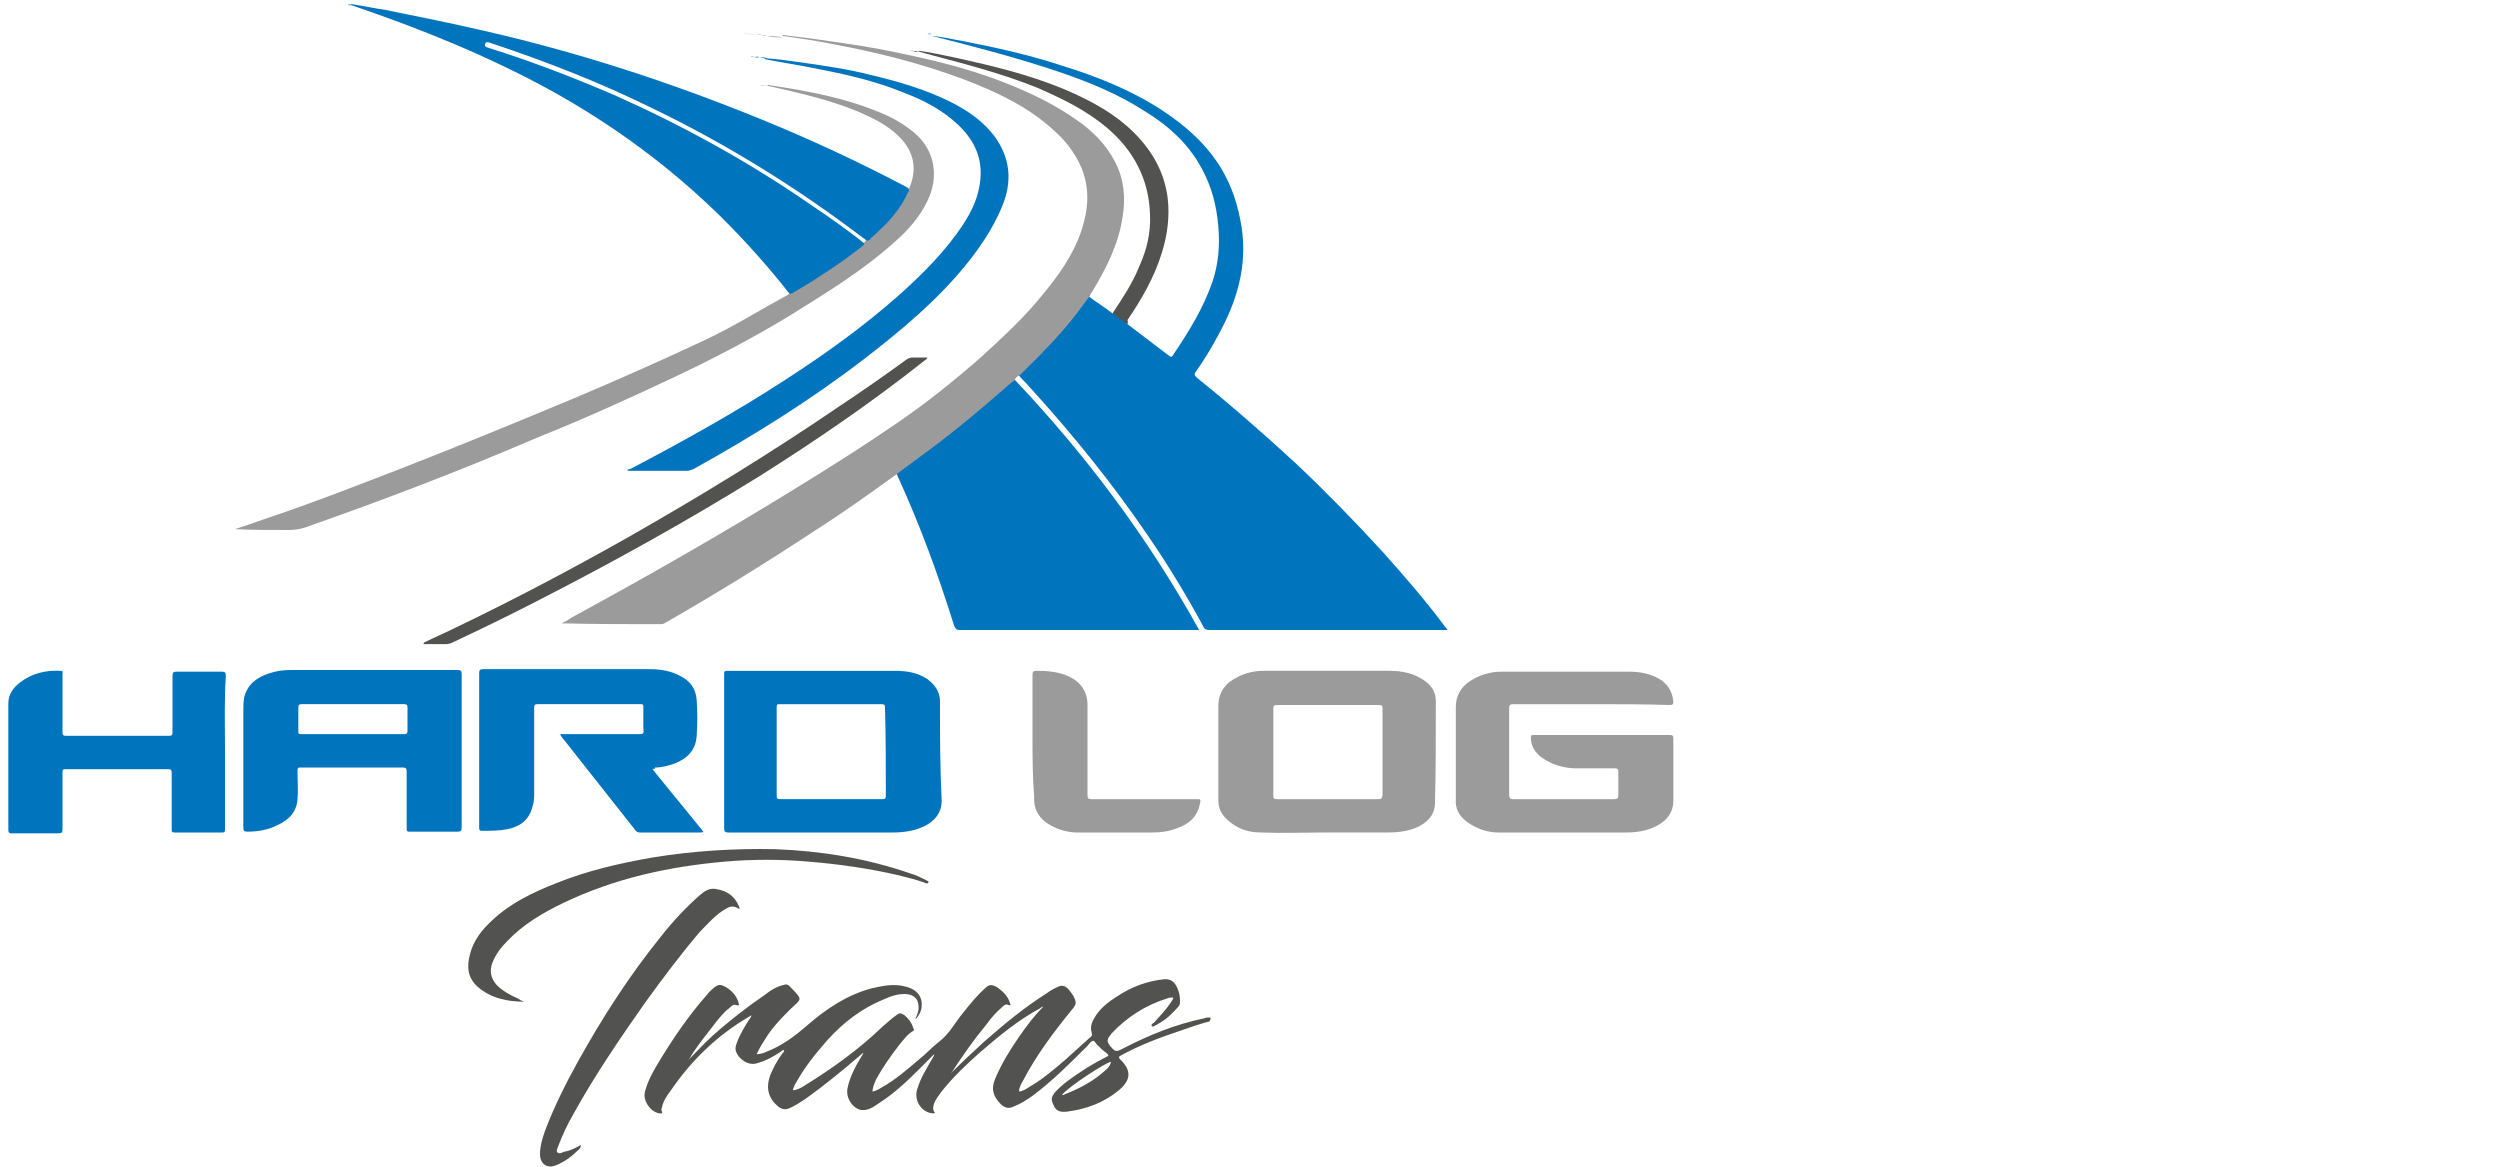 <?xml version="1.0" encoding="utf-8"?>
<!-- Generator: Adobe Illustrator 23.0.1, SVG Export Plug-In . SVG Version: 6.00 Build 0)  -->
<svg version="1.1" xmlns="http://www.w3.org/2000/svg" xmlns:xlink="http://www.w3.org/1999/xlink" x="0px" y="0px" width="300px"
	 height="140px" viewBox="0 0 300 140" style="enable-background:new 0 0 300 140;" xml:space="preserve">
<style type="text/css">
	.st0{display:none;}
	.st1{display:inline;fill:none;}
	.st2{display:inline;}
	.st3{display:inline;fill:#0C8040;}
	.st4{display:inline;fill:#FAFBFB;}
	.st5{display:inline;fill:#1A1A1A;}
	.st6{display:inline;fill:#3B763A;}
	.st7{display:inline;fill:#1B733A;}
	.st8{display:inline;fill:#636363;}
	.st9{display:inline;fill:#FFFFFF;}
	.st10{display:inline;fill:#108040;}
	.st11{display:inline;fill:#158743;}
	.st12{fill:#0074BD;}
	.st13{fill:#9B9B9B;}
	.st14{fill:#525251;}
	.st15{fill:#BCBDBD;}
	.st16{fill:#DEDFDF;}
	.st17{fill:#C9C9CA;}
	.st18{fill:#1785C8;}
	.st19{fill:#479BD4;}
	.st20{fill:#C0C1C1;}
	.st21{fill:#C5C6C7;}
	.st22{fill:#BAD0EC;}
	.st23{fill:#B7B8B9;}
	.st24{fill:#1484C8;}
	.st25{fill:#248BCB;}
	.st26{fill:#5A5A59;}
	.st27{fill:#767776;}
	.st28{fill:#B5B5B5;}
	.st29{fill:#B3B3B3;}
	.st30{fill:#C5C6C6;}
	.st31{display:inline;fill:#9B9B9B;}
	.st32{display:inline;fill:#0074BD;}
	.st33{display:inline;fill:#525251;}
	.st34{display:inline;fill:#B5B5B5;}
	.st35{display:inline;fill:#B3B3B3;}
	.st36{display:inline;fill:#C5C6C6;}
</style>
<g id="Calque_1" class="st0">
	<path class="st1" d="M274.5,98.2c-0.1,0-0.4,0-0.8,0h-1.1v2.8h0.8c0.4,0,0.8,0,1.1,0s0.6-0.1,0.7-0.3c0.1-0.1,0.3-0.3,0.4-0.4
		c0.1-0.1,0.1-0.4,0.1-0.7s0-0.6-0.1-0.7c-0.1-0.1-0.3-0.4-0.6-0.4C274.9,98.4,274.7,98.2,274.5,98.2z"/>
	<path class="st1" d="M169.6,95.3c-0.1-0.1-0.4-0.1-0.6-0.3c-0.3,0-0.4,0-0.8,0h-0.8v3.1h0.7c0.4,0,0.7,0,1-0.1
		c0.3,0,0.4-0.1,0.7-0.4c0.1-0.1,0.3-0.3,0.3-0.6c0-0.1,0.1-0.4,0.1-0.7s0-0.6-0.1-0.7C169.9,95.5,169.8,95.4,169.6,95.3z"/>
	<path class="st1" d="M275.2,95.5c0-0.1-0.1-0.3-0.3-0.3c-0.1-0.1-0.4-0.1-0.6-0.1c-0.1,0-0.6,0-0.8,0h-1v2.3h1.1c0.3,0,0.6,0,0.7,0
		c0.1,0,0.3-0.1,0.4-0.1c0.1-0.1,0.3-0.3,0.3-0.4c0-0.1,0.1-0.4,0.1-0.6C275.3,95.8,275.3,95.7,275.2,95.5z"/>
	<path class="st1" d="M189.4,66.8c1.6-1,2.7-2.3,3.4-4c0.8-1.7,1.1-3.7,1.1-6.1c0-2.4-0.4-4.5-1.3-6.2c-0.8-1.7-2.1-3.1-3.8-4
		c-1.3-0.7-2.5-1.1-4-1.1c-1.4,0-3-0.1-4.9-0.1h-0.1v22.9h0.1c2.1,0,3.8,0,5.2-0.1C186.7,68,188.1,67.6,189.4,66.8z"/>
	<path class="st1" d="M156.4,95.7c-0.1-0.3-0.4-0.4-0.7-0.6c-0.3-0.1-0.6-0.1-1-0.1c-0.4,0-0.7,0-1,0.1c-0.3,0.1-0.6,0.3-0.7,0.6
		c-0.1,0.3-0.4,0.6-0.4,1c-0.1,0.4-0.1,0.8-0.1,1.4c0,1,0.3,1.8,0.7,2.4c0.4,0.6,1,0.8,1.7,0.8c0.7,0,1.3-0.3,1.7-0.8
		c0.4-0.6,0.7-1.3,0.7-2.4c0-0.6,0-1-0.1-1.4C156.8,96.2,156.5,96,156.4,95.7z"/>
	<path class="st1" d="M148.2,95.3c-0.1-0.1-0.3-0.1-0.6-0.1c-0.1,0-0.4,0-0.7,0h-1v3h1c0.3,0,0.6,0,0.8-0.1c0.3,0,0.4-0.1,0.6-0.3
		c0.1-0.1,0.3-0.3,0.3-0.6c0.1-0.1,0.1-0.4,0.1-0.7s0-0.4-0.1-0.6C148.4,95.5,148.3,95.4,148.2,95.3z"/>
	<path class="st1" d="M208.4,95.1c-0.3-0.1-0.7-0.1-1.1-0.1h-0.8v6.1h0.8c0.4,0,0.8,0,1.3-0.1c0.3-0.1,0.7-0.3,1-0.4
		c0.4-0.3,0.7-0.6,0.8-1c0.1-0.4,0.3-1,0.3-1.6s-0.1-1.1-0.3-1.6c-0.1-0.4-0.6-0.7-0.8-1C209,95.3,208.7,95.3,208.4,95.1z"/>
	<polygon class="st1" points="219.7,98.9 218.4,95.1 217.3,98.9 	"/>
	<path class="st1" d="M198,95.3c-0.1-0.1-0.3-0.1-0.6-0.1c-0.1,0-0.4,0-0.7,0h-1v3h1c0.3,0,0.6,0,0.8-0.1c0.3,0,0.4-0.1,0.6-0.3
		c0.1-0.1,0.3-0.3,0.3-0.6c0.1-0.1,0.1-0.4,0.1-0.7s0-0.4-0.1-0.6C198.3,95.5,198.1,95.4,198,95.3z"/>
	<polygon class="st1" points="243.3,98.9 242.1,95.1 240.9,98.9 	"/>
	<path class="st1" d="M185.6,95.5c0-0.1-0.1-0.3-0.3-0.3c-0.1-0.1-0.4-0.1-0.6-0.1c-0.1,0-0.6,0-0.8,0h-1v2.3h1.1c0.3,0,0.6,0,0.7,0
		c0.1,0,0.3-0.1,0.4-0.1c0.1-0.1,0.3-0.3,0.3-0.4c0-0.1,0.1-0.4,0.1-0.6C185.6,95.8,185.6,95.7,185.6,95.5z"/>
	<path class="st1" d="M23.4,50.5L23.4,50.5L23.4,50.5L23.4,50.5z"/>
	<polygon class="st1" points="191.8,98.9 190.5,95.1 189.4,98.9 	"/>
	<path class="st1" d="M184.9,98.2c-0.1,0-0.4,0-0.8,0h-1.1v2.8h0.8c0.4,0,0.8,0,1.1,0c0.3,0,0.6-0.1,0.7-0.3
		c0.1-0.1,0.3-0.3,0.4-0.4c0.1-0.1,0.1-0.4,0.1-0.7s0-0.6-0.1-0.7c-0.1-0.1-0.3-0.4-0.6-0.4C185.1,98.4,185,98.2,184.9,98.2z"/>
	<path class="st1" d="M264,95.3c-0.1-0.1-0.3-0.1-0.6-0.1c-0.1,0-0.4,0-0.7,0h-1v3h1c0.3,0,0.6,0,0.8-0.1c0.3,0,0.4-0.1,0.6-0.3
		c0.1-0.1,0.3-0.3,0.3-0.6c0.1-0.1,0.1-0.4,0.1-0.7s0-0.4-0.1-0.6C264.3,95.5,264.2,95.4,264,95.3z"/>
	<path class="st2" d="M23.4,27.1c0,6.8,0,13.7,0,20.5c6.1,6.1,12.3,12,18.2,17.9c-0.8,1.6-1.6,1.7-2.7,0.6
		c-5.1-5.2-10.3-10.3-15.5-15.4l0,0c0,7.3,0,14.5,0,21.9h-0.1c0.1,0.7,0.7,1.3,1.1,1.7c14.4,14.4,28.9,28.9,43.3,43.3
		c0.6,0.6,1.1,1,1.7,1.3c15.9,0,31.9,0,47.8,0c0.1-1.1-0.8-1.6-1.4-2.1c-15.4-15.5-30.9-30.9-46.3-46.4C55,55.6,39.9,41.4,25.4,26.5
		c-0.4-0.4-0.8-0.8-1.3-1.1c-0.1-0.1-0.3,0-0.3-0.1l0,0C23.1,25.8,23.4,26.5,23.4,27.1z M77.5,90c2.1,2.1,4.2,4.2,6.5,6.5
		c-4.2,4.2-8.3,8.3-12.4,12.4c-0.6,0.6-0.8,0.4-1.4,0c-2-2-4-4-5.9-5.9c-0.4-0.4-0.4-0.7,0-1.1c4-4,7.9-7.8,11.7-11.7
		C76.6,89.5,76.9,89.5,77.5,90z M51.2,63.8C58.4,71,65.8,78.3,73,85.5c0.7,0.7,0.6,1.1,0,1.7c-3.8,3.8-7.6,7.5-11.4,11.3
		c-0.4,0.4-0.7,0.8-1.4,0.1C52.6,91.2,45,83.5,37.4,75.9c4.1-4.1,8.2-8.2,12.3-12.3C50.4,63.1,50.7,63.2,51.2,63.8z"/>
	<path class="st2" d="M30.9,21.6c-0.7,0-1.4-0.3-2,0.3c0,0-0.1,0-0.1-0.1c-0.1,0.3,0,0.6,0.3,1c0.3,0.4,0.7,0.8,1.1,1.3
		c6.4,6.4,12.7,12.6,19.1,18.8c19.2,19.1,38.2,38.2,57.4,57.3c4.7,4.7,9.3,9.3,13.8,13.8c0.6,0.6,1,1.4,2,1.1c0-7.5,0-15.1,0-22.6
		c-5.9-5.8-11.7-11.7-17.6-17.5c-0.6-0.6-0.6-0.8,0-1.4c0.7-0.7,1-0.3,1.4,0.1c4.7,4.7,9.2,9.2,13.8,13.8c0.7,0.7,1.6,1.4,2.3,2.3
		c0-7.3,0-14.8,0-22.2c-0.3-0.6-0.7-1-1.1-1.6C106.7,51.5,92,36.8,77.5,22.3c-0.4-0.4-1-0.8-1.6-1v0.1C61,21.5,46,21.5,30.9,21.6z
		 M85.8,41.6c7.2,7.3,14.5,14.5,21.9,21.9c0.7,0.7,0.6,1,0,1.6c-3.8,3.8-7.6,7.6-11.4,11.4c-0.6,0.6-0.8,0.7-1.4,0.1
		C87.3,69,79.7,61.5,72.1,53.9c4.1-4.1,8.2-8.2,12.1-12.3C84.8,40.9,85.1,40.9,85.8,41.6z M81.3,37.1c0.6,0.6,0.6,0.8,0,1.4
		c-4,3.8-7.8,7.6-11.6,11.6c-0.6,0.6-0.8,0.6-1.4,0c-1.8-2-3.8-4-5.8-5.8c-0.6-0.6-0.6-0.8,0-1.4c4-3.8,7.8-7.8,11.7-11.7
		c0.1-0.1,0.4-0.4,0.7-0.6c0.3,0.3,0.4,0.4,0.7,0.6C77.3,33.3,79.3,35.3,81.3,37.1z"/>
	<path class="st3" d="M122.1,21.6c-13.3,0-26.5,0-39.7,0c-0.4,0-1-0.1-1.3,0.3l0,0c-0.4,0.8,0.6,1.3,1,1.7
		c12.8,13,25.8,25.8,38.7,38.7c0.4,0.4,0.8,1.1,1.7,1c0-1.1,0-2.3,0-3.4c-0.4-0.3-0.6-0.6-0.4-1C122.3,46.4,122.1,34,122.1,21.6z"/>
	<path class="st4" d="M23.4,50.5c5.2,5.1,10.4,10.3,15.5,15.4c1.1,1.1,1.8,1.1,2.7-0.6c-6.1-5.9-12.1-12-18.2-17.9h-0.1l-0.1-0.1
		c0,0.8,0,1.8,0,2.7C23.1,50.4,23.3,50.5,23.4,50.5L23.4,50.5z"/>
	<path class="st4" d="M106.3,73.8c-0.4-0.4-0.8-1-1.4-0.1c-0.6,0.6-0.6,0.8,0,1.4c5.9,5.8,11.7,11.7,17.6,17.5c0-0.8,0-1.8,0-2.7
		c-0.8-0.7-1.6-1.4-2.3-2.3C115.6,83,110.9,78.5,106.3,73.8z"/>
	<path class="st5" d="M28.8,21.7C28.8,21.7,28.9,21.7,28.8,21.7c0.7-0.4,1.4-0.1,2.1-0.1c15.1,0,30.1,0,45.2,0v-0.1
		c0-0.1,0-0.1,0-0.3c-15.8,0-31.6,0-47.4,0C28.4,21.5,28.6,21.6,28.8,21.7z"/>
	<path class="st6" d="M81.1,21.9c0.3-0.4,0.8-0.3,1.3-0.3c13.3,0,26.5,0,39.7,0c0.1,0,0.3,0,0.4,0c-0.3-0.7-1-0.3-1.4-0.3
		c-13.5,0-27.1,0-40.6,0C80.7,21.5,80.9,21.6,81.1,21.9L81.1,21.9z"/>
	<path class="st7" d="M122.1,21.6c0,12.4,0.1,24.8-0.1,37.3c0,0.4,0.1,0.8,0.4,1c0-12.7,0-25.5,0-38.2
		C122.3,21.6,122.2,21.6,122.1,21.6z"/>
	<path class="st8" d="M23.4,47.6c0-6.8,0-13.7,0-20.5c0-0.6-0.3-1.3,0.3-1.7l0,0C23.6,25,23.3,25,23,25.1c0,7.5,0,15.1,0,22.6
		l0.1,0.1L23.4,47.6z"/>
	<path class="st8" d="M23.3,72.5L23.3,72.5c0.1-7.3,0.1-14.5,0.1-21.9l0,0c-0.1-0.1-0.3-0.1-0.3-0.3c0,7.3,0,14.8,0,22.2H23.3
		L23.3,72.5z"/>
	<path class="st9" d="M60.1,98.8c0.7,0.7,1,0.3,1.4-0.1c3.8-3.8,7.6-7.6,11.4-11.3c0.7-0.7,0.8-1,0-1.7
		c-7.2-7.3-14.5-14.5-21.7-21.9c-0.6-0.6-1-0.7-1.6,0c-4.1,4.1-8.2,8.2-12.3,12.3C45,83.5,52.6,91.2,60.1,98.8z"/>
	<path class="st9" d="M64.3,102.9c2,2,4,4,5.9,5.9c0.4,0.4,0.8,0.6,1.4,0c4.1-4.1,8.2-8.2,12.4-12.4c-2.3-2.1-4.4-4.2-6.5-6.5
		c-0.6-0.6-0.8-0.7-1.4,0c-3.8,4-7.8,7.8-11.7,11.7C63.9,102.2,63.9,102.5,64.3,102.9z"/>
	<path class="st9" d="M94.7,76.5c0.7,0.7,1,0.4,1.4-0.1c3.8-3.8,7.6-7.6,11.4-11.4c0.6-0.6,0.7-0.8,0-1.6
		c-7.3-7.2-14.5-14.5-21.9-21.9c-0.7-0.7-1-0.6-1.6,0c-4.1,4.1-8,8.2-12.1,12.3C79.6,61.4,87.1,69,94.7,76.5z"/>
	<path class="st9" d="M74.8,30.8c-0.3,0.1-0.4,0.4-0.7,0.6c-4,4-7.8,7.8-11.7,11.7c-0.6,0.6-0.6,0.8,0,1.4c2,1.8,4,3.8,5.8,5.8
		c0.6,0.6,0.8,0.7,1.4,0c3.8-4,7.8-7.8,11.6-11.6c0.6-0.6,0.6-0.8,0-1.4c-2-1.8-3.8-3.8-5.8-5.8C75.2,31.2,75.1,30.9,74.8,30.8z"/>
	<path class="st10" d="M23.4,118.8c13.8,0,27.8,0,41.6,0c-0.3-0.3-0.4-0.4-0.7-0.7C50.8,104.6,37.3,91,23.7,77.5
		c0-0.4-0.4-0.4-0.7-0.7c0,13.5,0,27.1,0,40.6C23.1,118,22.7,118.5,23.4,118.8z"/>
	<path class="st2" d="M150.3,75.6c4.8,0,8.7-1.1,11.6-3.2c2.8-2.3,4.2-5.1,4.2-8.7c0-2.5-0.6-4.5-1.8-6.1c-1.3-1.6-3.1-2.8-5.6-3.7
		c-1.3-0.4-2.5-0.8-3.7-1.1c-1.1-0.3-2.3-0.6-3.5-0.8c-1.8-0.4-3.2-1-3.8-1.6c-0.7-0.6-1-1.3-1-2.3c0-0.7,0.1-1.3,0.6-1.7
		c0.4-0.6,0.8-0.8,1.6-1.1c0.7-0.3,1.4-0.6,2-0.7s1.4-0.1,2.1-0.1c2.1,0,4.1,0.4,6.1,1.3c2,0.8,3.7,1.8,4.9,3h0.8v-8.3
		c-1.7-0.7-3.7-1.4-5.8-1.8s-4.4-0.7-6.5-0.7c-4.4,0-7.9,1-10.9,3.2c-3,2.1-4.4,4.9-4.4,8.3c0,2.5,0.6,4.7,1.8,6.3s3.2,3,6.1,4.1
		c1.3,0.4,2.5,0.8,4,1.1c1.4,0.3,2.7,0.6,4,1c1,0.3,1.8,0.7,2.5,1.3s1.1,1.3,1.1,2.3c0,0.8-0.3,1.4-0.7,2s-1,0.8-1.6,1.1
		c-0.6,0.3-1.3,0.4-2.1,0.6c-0.8,0.1-1.6,0.1-2.1,0.1c-2.1,0-4.2-0.4-6.5-1.3s-4.2-2-6.1-3.5h-0.8v8.3c1.8,0.8,3.8,1.4,5.9,2
		C144.9,75.5,147.5,75.6,150.3,75.6z"/>
	<path class="st2" d="M189.4,74.5c2.3-0.3,4.2-1.1,6.2-2.4c2.3-1.4,4.1-3.5,5.6-6.2s2.3-5.8,2.3-9.2c0-3.5-0.7-6.6-2.1-9.2
		c-1.4-2.5-3.2-4.7-5.6-6.2c-2-1.3-4.1-2.1-6.3-2.4c-2.3-0.3-4.7-0.4-7.2-0.4h-11.3v36.5h11.4C184.7,75.1,187.1,74.9,189.4,74.5z
		 M179.9,68.2V45.3h0.1c1.8,0,3.5,0,4.9,0.1c1.4,0,2.7,0.4,4,1.1c1.7,1,3,2.3,3.8,4c0.8,1.7,1.3,3.8,1.3,6.2s-0.4,4.4-1.1,6.1
		c-0.8,1.7-2,3-3.4,4c-1.3,0.8-2.7,1.3-4.1,1.3c-1.4,0.1-3.1,0.1-5.2,0.1L179.9,68.2z"/>
	<polygon class="st2" points="215.8,75.1 224.9,75.1 224.9,45.4 235.8,45.4 235.8,38.5 205,38.5 205,45.4 215.8,45.4 	"/>
	<polygon class="st2" points="248.2,50.8 254.8,66.5 261.1,66.5 267.7,50.8 267.7,75.1 276.9,75.1 276.9,38.5 266.3,38.5 
		258.2,56.6 250.2,38.5 239.6,38.5 239.6,75.1 248.2,75.1 	"/>
	<path class="st2" d="M140.8,94.8c0.3,0,0.6,0,0.8,0.1c0.3,0.1,0.6,0.1,0.7,0.3c0.3,0.1,0.4,0.3,0.6,0.3c0.1,0.1,0.3,0.3,0.4,0.3
		h0.1v-1.3c-0.1,0-0.3-0.1-0.6-0.3c-0.3-0.1-0.4-0.1-0.6-0.3c-0.3,0-0.4-0.1-0.7-0.1c-0.3,0-0.6,0-0.7,0c-0.6,0-1.1,0.1-1.6,0.3
		c-0.4,0.1-0.8,0.4-1.1,0.8s-0.6,0.8-0.7,1.3c-0.1,0.6-0.3,1.1-0.3,1.7c0,0.7,0.1,1.3,0.3,1.8c0.1,0.6,0.4,1,0.7,1.3
		c0.3,0.3,0.7,0.6,1.1,0.7c0.4,0.1,1,0.3,1.6,0.3c0.3,0,0.6,0,0.7,0c0.1,0,0.4-0.1,0.7-0.1c0.1,0,0.4-0.1,0.6-0.3
		c0.3-0.1,0.4-0.1,0.6-0.3v-3.4h-2.8v1h1.8v2c-0.1,0.1-0.4,0.1-0.7,0.1c-0.3,0-0.6,0-0.8,0c-0.4,0-0.7-0.1-1.1-0.3
		c-0.3-0.1-0.6-0.3-0.8-0.6c-0.3-0.3-0.4-0.6-0.6-1c-0.1-0.4-0.1-0.8-0.1-1.4c0-1,0.3-1.7,0.7-2.3C139.4,95.1,140.1,94.8,140.8,94.8
		z"/>
	<path class="st2" d="M149.7,96.2c0-0.4-0.1-0.7-0.3-1c-0.1-0.3-0.4-0.6-0.7-0.7c-0.3-0.1-0.6-0.3-0.8-0.3c-0.3,0-0.7-0.1-1.1-0.1
		h-2v7.9h1v-3.1h1.1l2.5,3.1h1.4l-2.8-3.4c0.6-0.1,0.8-0.4,1.1-0.8C149.6,97.2,149.7,96.8,149.7,96.2z M148.6,97.1
		c-0.1,0.1-0.1,0.4-0.3,0.6c-0.1,0.1-0.4,0.3-0.6,0.3c-0.3,0-0.6,0.1-0.8,0.1h-1v-3h1c0.3,0,0.6,0,0.7,0c0.1,0,0.4,0.1,0.6,0.1
		c0.1,0.1,0.3,0.3,0.4,0.4c0.1,0.1,0.1,0.4,0.1,0.6C148.7,96.5,148.6,96.8,148.6,97.1z"/>
	<path class="st2" d="M156.1,94.3c-0.4-0.1-0.8-0.3-1.4-0.3c-0.6,0-1,0.1-1.4,0.3c-0.4,0.1-0.8,0.4-1.1,0.8
		c-0.3,0.4-0.6,0.8-0.7,1.3c-0.1,0.6-0.3,1.1-0.3,1.7c0,0.7,0.1,1.3,0.3,1.7c0.1,0.6,0.4,1,0.7,1.3c0.3,0.4,0.7,0.6,1.1,0.8
		c0.4,0.1,0.8,0.3,1.4,0.3c0.6,0,1-0.1,1.4-0.3s0.8-0.4,1.1-0.8c0.3-0.3,0.6-0.8,0.7-1.3c0.1-0.6,0.3-1.1,0.3-1.7
		c0-0.7-0.1-1.3-0.3-1.7c-0.1-0.6-0.4-1-0.7-1.3C156.8,94.7,156.5,94.4,156.1,94.3z M156.4,100.5c-0.4,0.6-1,0.8-1.7,0.8
		c-0.7,0-1.3-0.3-1.7-0.8c-0.4-0.6-0.7-1.3-0.7-2.4c0-0.6,0-1,0.1-1.4c0.1-0.4,0.3-0.7,0.4-1c0.3-0.3,0.4-0.4,0.7-0.6
		c0.3-0.1,0.6-0.1,1-0.1c0.4,0,0.7,0,1,0.1c0.3,0.1,0.6,0.3,0.7,0.6c0.1,0.3,0.4,0.6,0.4,1c0.1,0.4,0.1,0.8,0.1,1.4
		C157.1,99.1,156.8,99.9,156.4,100.5z"/>
	<path class="st2" d="M159.2,94.1v4.9c0,0.6,0,1,0.1,1.4c0.1,0.4,0.3,0.7,0.6,1s0.6,0.4,0.8,0.6c0.3,0.1,0.7,0.1,1.3,0.1
		c0.4,0,0.8,0,1.3-0.1c0.3-0.1,0.6-0.3,0.8-0.6c0.3-0.3,0.4-0.6,0.6-1c0.1-0.4,0.1-0.8,0.1-1.4v-4.9h-1v4.9c0,0.4,0,0.7-0.1,0.8
		c0,0.3-0.1,0.4-0.3,0.7c-0.1,0.1-0.3,0.4-0.6,0.4c-0.3,0.1-0.6,0.1-0.8,0.1c-0.3,0-0.7,0-0.8-0.1c-0.3-0.1-0.4-0.3-0.6-0.4
		c-0.1-0.1-0.3-0.4-0.3-0.7s0-0.6,0-0.8v-4.9H159.2z"/>
	<path class="st2" d="M169.5,94.3c-0.3-0.1-0.7-0.1-1.1-0.1h-2v7.9h1v-3h0.8c0.6,0,1,0,1.4-0.1c0.4-0.1,0.7-0.3,1-0.6
		c0.3-0.3,0.4-0.4,0.6-0.8c0.1-0.3,0.1-0.6,0.1-1c0-0.4-0.1-0.8-0.3-1.1s-0.4-0.6-0.7-0.7C170,94.4,169.8,94.3,169.5,94.3z
		 M170,97.1c0,0.1-0.1,0.4-0.3,0.6c-0.1,0.1-0.4,0.3-0.7,0.4c-0.3,0-0.6,0.1-1,0.1h-0.7v-3.1h0.8c0.3,0,0.6,0,0.8,0
		c0.3,0,0.4,0.1,0.6,0.3c0.1,0.1,0.3,0.3,0.4,0.4c0.1,0.1,0.1,0.4,0.1,0.7C170.2,96.8,170.2,97,170,97.1z"/>
	<polygon class="st2" points="177.2,95 177.2,94.1 172.3,94.1 172.3,102 177.2,102 177.2,101 173.3,101 173.3,98.1 177,98.1 
		177,97.2 173.3,97.2 173.3,95 	"/>
	<path class="st2" d="M186.4,96.8c0.1-0.3,0.3-0.6,0.3-1c0-0.3,0-0.6-0.1-0.8c-0.1-0.3-0.3-0.4-0.6-0.6c-0.3-0.1-0.6-0.3-0.8-0.3
		c-0.3,0-0.7,0-1.3,0h-2.1v7.9h2.3c0.6,0,1,0,1.3-0.1c0.3-0.1,0.7-0.3,1-0.4c0.3-0.1,0.4-0.4,0.6-0.7c0.1-0.3,0.3-0.7,0.3-1
		c0-0.6-0.1-1-0.4-1.3c-0.3-0.3-0.6-0.6-1.1-0.7l0,0C186,97.4,186.3,97.2,186.4,96.8z M185.8,98.9c0.1,0.1,0.1,0.4,0.1,0.7
		s0,0.6-0.1,0.7c-0.1,0.1-0.3,0.3-0.4,0.4c-0.1,0.1-0.4,0.3-0.7,0.3c-0.3,0-0.6,0-1.1,0h-0.8v-2.8h1.1c0.4,0,0.7,0,0.8,0
		c0.1,0,0.4,0.1,0.6,0.1C185.6,98.5,185.8,98.6,185.8,98.9z M185.6,96.7c0,0.1-0.1,0.3-0.3,0.4c-0.1,0.1-0.3,0.1-0.4,0.1
		c-0.1,0-0.4,0-0.7,0H183V95h1c0.4,0,0.7,0,0.8,0c0.1,0,0.4,0.1,0.6,0.1c0.1,0.1,0.3,0.1,0.3,0.3c0,0.1,0.1,0.3,0.1,0.6
		C185.6,96.2,185.6,96.5,185.6,96.7z"/>
	<path class="st2" d="M187.3,102h1l0.7-2.3h3l0.7,2.3h1.1l-2.7-7.9h-1.3L187.3,102z M191.8,98.9h-2.4l1.3-3.7L191.8,98.9z"/>
	<path class="st2" d="M199.5,96.2c0-0.4-0.1-0.7-0.3-1c-0.1-0.3-0.4-0.6-0.7-0.7c-0.3-0.1-0.6-0.3-0.8-0.3c-0.3,0-0.7-0.1-1.1-0.1
		h-2v7.9h1v-3.1h1.1l2.5,3.1h1.4l-2.8-3.4c0.6-0.1,0.8-0.4,1.1-0.8C199.4,97.2,199.5,96.8,199.5,96.2z M198.3,97.1
		c-0.1,0.1-0.1,0.4-0.3,0.6c-0.1,0.1-0.4,0.3-0.6,0.3c-0.3,0-0.6,0.1-0.8,0.1h-1v-3h1c0.3,0,0.6,0,0.7,0c0.1,0,0.4,0.1,0.6,0.1
		c0.1,0.1,0.3,0.3,0.4,0.4c0.1,0.1,0.1,0.4,0.1,0.6C198.4,96.5,198.4,96.8,198.3,97.1z"/>
	<polygon class="st2" points="204,95 204,94.1 200.9,94.1 200.9,95 202.1,95 202.1,101.2 200.9,101.2 200.9,102 204,102 204,101.2 
		203.1,101.2 203.1,95 	"/>
	<path class="st2" d="M208.8,94.3c-0.4-0.1-1-0.1-1.7-0.1h-1.8v7.9h1.8c0.7,0,1.1,0,1.6-0.1c0.4-0.1,0.8-0.3,1.3-0.6
		c0.4-0.3,0.8-0.7,1.1-1.4c0.3-0.6,0.4-1.3,0.4-2c0-0.7-0.1-1.4-0.4-2c-0.3-0.6-0.7-1-1.1-1.3C209.7,94.6,209.3,94.4,208.8,94.3z
		 M210.5,98.1c0,0.6-0.1,1.1-0.3,1.6c-0.1,0.4-0.4,0.7-0.8,1c-0.3,0.1-0.6,0.3-1,0.4c-0.3,0.1-0.7,0.1-1.3,0.1h-0.7v-6.1h0.8
		c0.4,0,0.8,0,1.1,0.1s0.6,0.1,0.8,0.4c0.4,0.3,0.7,0.6,0.8,1C210.4,97,210.5,97.4,210.5,98.1z"/>
	<path class="st2" d="M215.2,102h1l0.7-2.3h3l0.7,2.3h1.1l-2.7-7.9h-1.3L215.2,102z M219.7,98.9h-2.4l1.3-3.7L219.7,98.9z"/>
	<polygon class="st2" points="222.5,94.1 222.5,102 227.2,102 227.2,101 223.7,101 223.7,94.1 	"/>
	<polygon class="st2" points="238.1,102 238.1,94.1 236.6,94.1 234.7,98.5 232.7,94.1 231.3,94.1 231.3,102 232.3,102 232.3,95.3 
		234.4,99.8 234.9,99.8 237.1,95.3 237.1,102 	"/>
	<path class="st2" d="M238.8,102h1l0.7-2.3h3l0.7,2.3h1.1l-2.7-7.9h-1.3L238.8,102z M243.3,98.9h-2.4l1.3-3.7L243.3,98.9z"/>
	<path class="st2" d="M249.3,94.8c0.3,0,0.6,0,0.8,0.1c0.3,0.1,0.6,0.1,0.7,0.3c0.3,0.1,0.4,0.3,0.6,0.3c0.1,0.1,0.3,0.3,0.4,0.3
		h0.1v-1.3c-0.1,0-0.3-0.1-0.6-0.3c-0.3-0.1-0.4-0.1-0.6-0.3c-0.3,0-0.4-0.1-0.7-0.1c-0.3,0-0.6,0-0.7,0c-0.6,0-1.1,0.1-1.6,0.3
		c-0.4,0.1-0.8,0.4-1.1,0.8s-0.6,0.8-0.7,1.3c-0.1,0.6-0.3,1.1-0.3,1.7c0,0.7,0.1,1.3,0.3,1.8c0.1,0.6,0.4,1,0.7,1.3
		c0.3,0.3,0.7,0.6,1.1,0.7c0.4,0.1,1,0.3,1.6,0.3c0.3,0,0.6,0,0.7,0c0.1,0,0.4-0.1,0.7-0.1c0.1,0,0.4-0.1,0.6-0.3
		c0.3-0.1,0.4-0.1,0.6-0.3v-3.4h-2.8v1h1.8v2c-0.1,0.1-0.4,0.1-0.7,0.1c-0.3,0-0.6,0-0.8,0c-0.4,0-0.7-0.1-1.1-0.3
		c-0.3-0.1-0.6-0.3-0.8-0.6c-0.3-0.3-0.4-0.6-0.6-1c-0.1-0.4-0.1-0.8-0.1-1.4c0-1,0.3-1.7,0.7-2.3C247.9,95.1,248.5,94.8,249.3,94.8
		z"/>
	<polygon class="st2" points="259.1,102 259.1,94.1 258.1,94.1 258.1,97.2 254.4,97.2 254.4,94.1 253.4,94.1 253.4,102 254.4,102 
		254.4,98.1 258.1,98.1 258.1,102 	"/>
	<path class="st2" d="M265.6,96.2c0-0.4-0.1-0.7-0.3-1c-0.1-0.3-0.4-0.6-0.7-0.7c-0.3-0.1-0.6-0.3-0.8-0.3c-0.3,0-0.7-0.1-1.1-0.1
		h-2v7.9h1v-3.1h1.1l2.5,3.1h1.4l-2.8-3.4c0.6-0.1,0.8-0.4,1.1-0.8C265.4,97.2,265.6,96.8,265.6,96.2z M264.4,97.1
		c-0.1,0.1-0.1,0.4-0.3,0.6c-0.1,0.1-0.4,0.3-0.6,0.3c-0.3,0-0.6,0.1-0.8,0.1h-1v-3h1c0.3,0,0.6,0,0.7,0s0.4,0.1,0.6,0.1
		c0.1,0.1,0.3,0.3,0.4,0.4c0.1,0.1,0.1,0.4,0.1,0.6C264.4,96.5,264.4,96.8,264.4,97.1z"/>
	<polygon class="st2" points="270.1,95 270.1,94.1 267.1,94.1 267.1,95 268.1,95 268.1,101.2 267.1,101.2 267.1,102 270.1,102 
		270.1,101.2 269.1,101.2 269.1,95 	"/>
	<path class="st2" d="M276.2,96.8c0.1-0.3,0.3-0.6,0.3-1c0-0.3,0-0.6-0.1-0.8c-0.1-0.3-0.3-0.4-0.6-0.6c-0.3-0.1-0.6-0.3-0.8-0.3
		c-0.3,0-0.7,0-1.3,0h-2.1v7.9h2.3c0.6,0,1,0,1.3-0.1c0.3-0.1,0.7-0.3,1-0.4c0.3-0.1,0.4-0.4,0.6-0.7c0.1-0.3,0.3-0.7,0.3-1
		c0-0.6-0.1-1-0.4-1.3c-0.3-0.3-0.6-0.6-1.1-0.7l0,0C275.6,97.4,275.9,97.2,276.2,96.8z M275.6,98.9c0.1,0.1,0.1,0.4,0.1,0.7
		s0,0.6-0.1,0.7c-0.1,0.1-0.3,0.3-0.4,0.4c-0.1,0.1-0.4,0.3-0.7,0.3s-0.6,0-1.1,0h-0.8v-2.8h1.1c0.4,0,0.7,0,0.8,0s0.4,0.1,0.6,0.1
		C275.3,98.5,275.4,98.6,275.6,98.9z M275.2,96.7c0,0.1-0.1,0.3-0.3,0.4c-0.1,0.1-0.3,0.1-0.4,0.1s-0.4,0-0.7,0h-1.1V95h1
		c0.4,0,0.7,0,0.8,0s0.4,0.1,0.6,0.1c0.1,0.1,0.3,0.1,0.3,0.3c0,0.1,0.1,0.3,0.1,0.6C275.3,96.2,275.3,96.5,275.2,96.7z"/>
	<rect x="136.9" y="84.5" class="st11" width="140.1" height="1.6"/>
</g>
<g id="Calque_2">
	<g>
		<path class="st12" d="M130.7,35.6c0.9,0.7,1.9,1.3,2.8,2c0.7,0.3,1.3,0.7,1.8,1.3c1.7,1.3,3.3,2.5,5,3.8c0.2,0.1,0.3,0.2,0.4,0
			c1.9-2.8,3.7-5.7,4.8-8.9c0.7-2.1,0.9-4.3,0.7-6.6c-0.2-2.5-0.8-4.8-2-7c-1.6-3-4.1-5.2-6.9-6.9c-3.1-2-6.5-3.4-10-4.6
			c-5-1.7-10-3-15.1-4.3c-0.1,0-0.3-0.1-0.4-0.1c0,0,0,0,0,0c0,0,0,0,0,0c1.2,0.1,2.4,0.4,3.6,0.6c4.1,0.8,8.2,1.7,12.1,3
			c4.2,1.3,8.2,2.9,11.9,5.3c2.9,1.9,5.4,4.1,7.2,7.1c1.3,2.2,2,4.5,2.4,7c0.7,4.7-0.6,8.9-2.8,12.9c-0.8,1.5-1.7,3-2.7,4.4
			c-0.2,0.3-0.2,0.4,0.1,0.7c4.1,3.3,8.1,6.8,12,10.4c3.6,3.4,7,6.9,10.3,10.5c2.6,2.9,5.2,5.9,7.5,9c0.1,0.1,0.2,0.2,0.3,0.4
			c-0.2,0-0.4,0-0.5,0c-9.3,0-18.7,0-28,0c-0.5,0-0.7-0.1-0.9-0.6c-2-3.7-4.2-7.3-6.6-10.8c-4.3-6.3-9-12.1-14.1-17.7
			c-0.4-0.5-0.9-0.9-1.3-1.4c-0.1-0.2,0.1-0.2,0.2-0.3c1-1,2-1.9,2.9-2.9c1.8-1.9,3.5-3.8,5-6C130.4,35.8,130.5,35.6,130.7,35.6z"/>
		<path class="st12" d="M121.8,45.6c8.6,9.1,16,19,22.1,30c-0.3,0-0.4,0-0.6,0c-9.4,0-18.7,0-28.1,0c-0.4,0-0.5-0.1-0.7-0.5
			c-1.9-6.1-4.1-12.1-6.8-18c0-0.1-0.1-0.1-0.1-0.2c0-0.2,0.2-0.3,0.4-0.4c2.6-1.9,5.1-3.8,7.5-5.8c1.8-1.5,3.6-3,5.3-4.6
			C121.1,46,121.3,45.6,121.8,45.6z"/>
		<path class="st13" d="M121.8,45.6c-0.6,0.4-1.1,0.9-1.7,1.4c-2.4,2.1-4.9,4.2-7.4,6.1c-1.7,1.3-3.4,2.5-5.1,3.8
			c-3.2,2.3-6.4,4.6-9.7,6.7c-5.9,3.9-11.9,7.6-18,11.1c-0.2,0.1-0.3,0.2-0.6,0.2c-4,0-7.9,0-11.9-0.1c0.4-0.2,0.8-0.4,1.2-0.7
			c9.2-5,18.3-10.2,27.2-15.7c3.9-2.4,7.7-4.8,11.5-7.4c3.7-2.5,7.2-5.3,10.6-8.3c2.5-2.3,5-4.6,7.1-7.2c2-2.4,3.8-4.9,4.8-7.9
			c0.8-2.5,1-4.9,0-7.4c-0.8-1.9-2-3.4-3.5-4.7c-3.1-2.8-6.8-4.5-10.7-6c-5.1-1.9-10.3-3.2-15.6-4.2c-2-0.4-4-0.7-6.1-1
			c0-0.1,0-0.1,0.1-0.1c1.3,0.2,2.6,0.3,3.9,0.5c2.6,0.4,5.1,0.7,7.7,1.2c5.1,1,10.1,2.1,14.9,4c3.1,1.2,6,2.6,8.7,4.5
			c1.9,1.3,3.5,2.9,4.6,5c1.1,2.1,1.3,4.4,0.9,6.7c-0.5,3.3-2,6.2-3.7,9c-0.1,0.1-0.2,0.3-0.2,0.4c-0.8,1-1.5,2-2.3,3
			c-1.6,2-3.4,3.8-5.2,5.6c-0.3,0.3-0.6,0.6-0.9,0.9C122,45.2,121.8,45.4,121.8,45.6z"/>
		<path class="st13" d="M190.9,84.5c-3.1,0-6.2,0-9.3,0c-0.4,0-0.5,0.1-0.5,0.5c0,3.5,0,6.9,0,10.4c0,0.3,0.1,0.5,0.4,0.5
			c4.1,0,8.1,0,12.2,0c0.4,0,0.5-0.1,0.5-0.5c0-0.9,0-1.9,0-2.8c0-0.3-0.1-0.4-0.4-0.4c-1.5,0-3.1,0-4.6,0c-1.5,0-2.9-0.4-4.2-1.3
			c-0.8-0.6-1.3-1.4-1.3-2.4c0-0.3,0.1-0.3,0.4-0.3c5.4,0,10.8,0,16.3,0c0.3,0,0.4,0.1,0.4,0.4c0,2.5,0,5,0,7.5c0,1.4-0.8,2.4-2,3
			c-1.1,0.6-2.4,0.8-3.7,0.8c-5.1,0-10.2,0-15.3,0c-1.4,0-2.7-0.5-3.8-1.3c-0.9-0.7-1.4-1.6-1.3-2.7c0-3.7,0-7.4,0-11.1
			c0-1.3,0.6-2.3,1.6-3c1.2-0.8,2.5-1.2,3.9-1.2c5.1,0,10.2,0,15.3,0c1.2,0,2.4,0.2,3.5,0.8c1.1,0.6,1.7,1.6,1.8,2.8
			c0,0.3-0.1,0.4-0.4,0.4C197.2,84.5,194,84.5,190.9,84.5z"/>
		<path class="st12" d="M78.3,92.3c2,2.5,4.1,5,6.1,7.5c-0.1,0.1-0.2,0.1-0.4,0.1c-2.4,0-4.7,0-7.1,0c-0.2,0-0.4,0-0.6-0.2
			c-3-3.8-6-7.6-9-11.4c0,0,0-0.1-0.1-0.2c0.2,0,0.3,0,0.5,0c3,0,6,0,9,0c0.5,0,0.6-0.1,0.5-0.6c0-0.9,0-1.8,0-2.7
			c0-0.3-0.1-0.3-0.3-0.3c-4.1,0-8.3,0-12.4,0c-0.3,0-0.4,0.1-0.4,0.4c0,3.4,0,6.8,0,10.2c0,0.6,0,1.1-0.2,1.7
			c-0.4,1.6-1.5,2.4-3,2.7c-1,0.2-2.1,0.2-3.1,0.2c-0.2,0-0.3-0.1-0.3-0.3c0-0.4,0-0.7,0-1.1c0-5.8,0-11.6,0-17.5
			c0-0.4,0.1-0.5,0.5-0.5c6.7,0,13.3,0,20,0c1.2,0,2.5,0.2,3.6,0.8c1.2,0.6,1.9,1.5,2,2.9c0.1,1.4,0.1,2.9,0,4.3
			c-0.1,1.7-1.1,2.7-2.6,3.3c-0.8,0.3-1.6,0.5-2.4,0.5C78.7,92.3,78.5,92.2,78.3,92.3z"/>
		<path class="st12" d="M27,90.2c0,3.1,0,6.2,0,9.3c0,0.4-0.1,0.4-0.4,0.4c-1.9,0-3.7,0-5.6,0c-0.4,0-0.4-0.1-0.4-0.4
			c0-2.3,0-4.5,0-6.8c0-0.3-0.1-0.4-0.4-0.4c-4.1,0-8.2,0-12.3,0c-0.4,0-0.4,0.1-0.4,0.4c0,2.3,0,4.5,0,6.8c0,0.4-0.1,0.5-0.5,0.5
			c-1.9,0-3.7,0-5.6,0c-0.3,0-0.4-0.1-0.4-0.4c0-5.1,0-10.1,0-15.2c0-1.1,0.6-1.9,1.4-2.5c1.4-1.1,3.1-1.5,4.9-1.4
			c0.3,0,0.2,0.2,0.2,0.4c0,1.6,0,3.2,0,4.8c0,0.7,0,1.5,0,2.2c0,0.3,0.1,0.4,0.4,0.4c4.1,0,8.3,0,12.4,0c0.3,0,0.4-0.1,0.4-0.4
			c0-2.3,0-4.5,0-6.8c0-0.4,0.1-0.5,0.5-0.5c1.8,0,3.6,0,5.4,0c0.4,0,0.5,0.1,0.5,0.5C26.9,84,27,87.1,27,90.2z"/>
		<path class="st13" d="M104.1,28.8c0.9-0.6,1.7-1.4,2.4-2.2c1-1.1,2-2.3,2.5-3.8c0-0.1,0-0.1,0.1-0.2c1-2.3,0.6-4.4-1.2-6.2
			c-1.4-1.4-3.1-2.2-4.9-3c-3.4-1.4-6.9-2.2-10.4-3c-0.2,0-0.3-0.1-0.5-0.1c0-0.1,0-0.1,0.1-0.1c4.6,0.7,9.1,1.5,13.4,3.3
			c1.5,0.6,2.9,1.4,4.2,2.5c2.4,2.1,2.9,5.2,1.5,8.1c-0.9,1.9-2.3,3.5-3.9,4.9c-4,3.6-8.5,6.3-13,9.1c-4.5,2.7-9.1,5.1-13.8,7.3
			c-5.3,2.5-10.6,4.9-16.1,7.1C55.2,56.5,46,60,36.6,63.3c-0.6,0.2-1.3,0.3-1.9,0.3c-2.2,0-4.4,0-6.5-0.1c1.2-0.4,2.4-0.8,3.5-1.2
			c5.7-1.9,11.3-4.1,17-6.3c6.9-2.7,13.7-5.5,20.4-8.3c5.2-2.2,10.4-4.5,15.5-6.9c3.4-1.6,6.6-3.6,9.9-5.4c0.1-0.1,0.2-0.1,0.2-0.2
			c0.8-0.3,1.5-0.8,2.2-1.3c2.2-1.4,4.4-2.8,6.5-4.4c0.1-0.1,0.1-0.1,0.2-0.2C103.7,29.1,103.8,28.9,104.1,28.8z"/>
		<path class="st12" d="M92,7c1.4,0.1,2.8,0.3,4.2,0.5c2.8,0.4,5.6,0.8,8.3,1.5c3.4,0.8,6.8,1.8,9.9,3.4c1.9,1,3.6,2.2,4.9,3.9
			c2,2.7,2.2,5.6,0.9,8.6c-1.1,2.6-2.6,4.8-4.3,6.9c-3.5,4.3-7.7,7.8-12.1,11.2c-6.5,5-13.4,9.3-20.6,13.3c-0.3,0.1-0.5,0.2-0.8,0.2
			c-2.4,0-4.7,0-7.1,0c0-0.2,0.2-0.2,0.3-0.2c6.3-3.3,12.6-6.8,18.6-10.7c4.8-3.1,9.4-6.4,13.7-10.2c2.9-2.6,5.6-5.3,7.7-8.5
			c0.9-1.4,1.6-2.8,1.9-4.4c0.6-3-0.3-5.4-2.5-7.5c-1.9-1.8-4.2-3-6.6-3.9c-3.4-1.4-7-2.2-10.6-2.9c-2-0.4-4-0.7-6-1.1
			C91.8,6.9,91.9,6.9,92,7z"/>
		<path class="st13" d="M123.9,88.3c0-2.4,0-4.9,0-7.3c0-0.4,0.1-0.5,0.5-0.5c1.3,0,2.5,0.1,3.7,0.6c1.6,0.7,2.4,1.9,2.4,3.5
			c0,3.6,0,7.2,0,10.8c0,0.4,0.1,0.5,0.5,0.5c4.2,0,8.4,0,12.6,0c0.5,0,0.5,0,0.4,0.5c-0.3,1.6-1.3,2.5-2.8,3c-1,0.4-2,0.5-3,0.5
			c-3,0-6,0-8.9,0c-1.1,0-2.2-0.3-3.1-0.8c-1.4-0.7-2.2-1.9-2.1-3.5C123.9,93.2,123.9,90.7,123.9,88.3z"/>
		<path class="st14" d="M62.9,120.2c-2,0-4-0.4-5.6-1.8c-1.2-1.1-1.3-2.4-0.9-3.9c0.4-1.6,1.4-2.9,2.6-4c2.2-2.1,4.9-3.4,7.7-4.5
			c3.7-1.5,7.6-2.4,11.6-3.1c4.9-0.8,9.8-1.1,14.7-1c5.5,0.2,11,1.1,16.2,2.9c0.7,0.2,1.3,0.5,1.9,0.8c0.1,0.1,0.4,0.1,0.3,0.3
			c-0.1,0.2-0.3,0.1-0.5,0c-1.1-0.4-2.1-0.6-3.2-0.9c-3.5-0.8-7-1.3-10.6-1.6c-3.4-0.3-6.8-0.3-10.2,0c-6.7,0.6-13.1,2-19.2,4.9
			c-2.5,1.2-4.9,2.6-6.8,4.6c-0.8,0.8-1.4,1.6-1.8,2.6c-0.4,1-0.2,1.9,0.5,2.7c0.7,0.7,1.6,1.2,2.5,1.6
			C62.4,120,62.6,120.1,62.9,120.2z"/>
		<path class="st14" d="M69.7,137.4c0,0.3-0.1,0.4-0.2,0.5c-0.8,0.8-1.7,1.5-2.7,1.9c-1.1,0.5-2-0.1-2-1.3c0-1,0.3-1.9,0.6-2.8
			c1.1-2.9,2.5-5.7,4-8.4c2.9-5.2,6.1-10.2,9.9-14.9c1.4-1.8,3-3.5,4.7-5c0.6-0.5,1.2-0.9,2-0.7c1.3,0.2,2.2,0.9,2.7,2.1
			c0,0.1,0.1,0.2,0,0.3c-0.5-0.4-1-0.4-1.5-0.1c-1.3,0.7-2.2,1.8-3.2,2.8c-2.3,2.7-4.4,5.5-6.5,8.4c-3.1,4.4-6.1,8.8-8.7,13.5
			c-0.7,1.2-1.3,2.5-1.8,3.8c-0.1,0.3-0.3,0.6-0.1,0.8c0.2,0.2,0.6,0,0.8-0.1C68.4,138.1,69,137.8,69.7,137.4z"/>
		<path class="st14" d="M50.9,77.1c1.2-0.6,2.4-1.1,3.6-1.7c7.1-3.4,14.1-7.1,21-11c8.6-4.9,17.1-10.1,25.3-15.7
			c2.7-1.8,5.3-3.6,7.9-5.5c0.3-0.2,0.5-0.3,0.8-0.3c0.6,0,1.2,0,1.8,0c-0.1,0.2-0.2,0.3-0.4,0.4c-6.3,5-12.9,9.5-19.7,13.8
			c-8.7,5.4-17.7,10.4-26.9,15.1c-3.3,1.7-6.6,3.3-10,4.9c-0.2,0.1-0.5,0.2-0.8,0.2c-0.9,0-1.8,0-2.7,0
			C50.9,77.1,50.9,77.1,50.9,77.1z"/>
		<path class="st14" d="M135.3,38.9c-0.6-0.4-1.2-0.8-1.8-1.3c1.2-1.8,2.4-3.6,3.2-5.6c0.9-2,1.4-4,1.3-6.2c-0.1-4.3-2-7.8-5.2-10.5
			c-2.5-2.1-5.4-3.5-8.4-4.8c-4-1.6-8.1-2.7-12.3-3.8c-0.6-0.2-1.2-0.3-1.8-0.5c0,0,0,0,0-0.1c0,0,0,0,0,0c1.6,0.2,3.2,0.6,4.7,0.9
			c4.1,0.9,8.2,1.9,12.2,3.5c2.9,1.2,5.7,2.6,8,4.6c2.6,2.3,4.4,5,4.9,8.5c0.3,2.3,0,4.6-0.7,6.8c-0.9,2.9-2.4,5.5-4.1,8
			C135.4,38.7,135.3,38.8,135.3,38.9z"/>
		<path class="st15" d="M93.9,4.5C93.9,4.5,93.9,4.5,93.9,4.5c-0.7,0-1.3,0-1.9-0.2c0,0,0,0,0,0c0,0,0,0,0,0
			C92.7,4.3,93.3,4.3,93.9,4.5z"/>
		<path class="st16" d="M90.7,4.2C90.1,4.1,89.6,4.1,89,4C89.6,4,90.1,4,90.7,4.2C90.8,4.2,90.8,4.2,90.7,4.2
			C90.7,4.2,90.7,4.2,90.7,4.2z"/>
		<path class="st17" d="M92.1,10.3C92,10.4,92,10.4,92.1,10.3c-0.4,0-0.7,0-1.1-0.1C91.4,10.2,91.7,10.2,92.1,10.3z"/>
		<path class="st18" d="M92,7C91.9,7,91.9,7,91.8,7c-0.2,0-0.5-0.1-0.7-0.1c0,0,0,0,0,0c0,0,0,0,0,0C91.4,6.9,91.7,6.8,92,7z"/>
		<path class="st19" d="M91.1,6.9C91.1,6.9,91.1,6.9,91.1,6.9c-0.2,0-0.4,0-0.6,0c0,0,0,0,0,0c0,0,0,0,0,0
			C90.7,6.8,90.9,6.7,91.1,6.9z"/>
		<path class="st20" d="M109.7,6.2c-0.2,0-0.3-0.1-0.5-0.1C109.4,6,109.5,6,109.7,6.2C109.7,6.1,109.7,6.1,109.7,6.2
			C109.7,6.2,109.7,6.2,109.7,6.2z"/>
		<path class="st21" d="M90.7,4.2C90.7,4.2,90.7,4.2,90.7,4.2c0.2,0,0.5-0.2,0.7,0l0,0C91.2,4.2,91,4.2,90.7,4.2z"/>
		<path class="st22" d="M90.5,6.8C90.5,6.8,90.5,6.8,90.5,6.8c-0.1,0.1-0.3,0.1-0.4,0C90.2,6.6,90.3,6.7,90.5,6.8z"/>
		<path class="st23" d="M92,4.2C92,4.3,92,4.3,92,4.2c-0.2,0.1-0.4,0.1-0.6,0c0,0,0,0,0,0C91.6,4.2,91.8,4.2,92,4.2z"/>
		<path class="st24" d="M111.8,4.1C111.8,4.2,111.8,4.2,111.8,4.1c-0.2,0-0.3,0-0.5,0C111.5,4,111.6,4,111.8,4.1z"/>
		<path class="st25" d="M42.2,0.6C42.1,0.6,42.1,0.6,42.2,0.6c-0.2,0.1-0.3,0-0.5,0C41.9,0.5,42,0.5,42.2,0.6z"/>
		<path class="st26" d="M110.5,6.2C110.5,6.3,110.5,6.3,110.5,6.2c-0.1,0.1-0.2,0-0.4,0c0,0,0,0,0-0.1c0,0,0,0,0,0
			C110.2,6.2,110.3,6.2,110.5,6.2z"/>
		<path class="st27" d="M110.1,6.2C110.1,6.2,110.1,6.2,110.1,6.2c-0.1,0.1-0.3,0-0.4,0c0,0,0-0.1,0-0.1
			C109.8,6.1,110,6.1,110.1,6.2z"/>
		<path class="st28" d="M82.9,127c0,0.1-0.1,0.3-0.2,0.3C82.6,127.2,82.7,127.1,82.9,127C82.8,127,82.8,127,82.9,127z"/>
		<path class="st29" d="M114.3,128.6c0,0.1-0.1,0.2-0.2,0.3C114.1,128.8,114.2,128.7,114.3,128.6
			C114.3,128.6,114.3,128.6,114.3,128.6z"/>
		<path class="st30" d="M103.6,126.2c0.1-0.1,0.1-0.2,0.2-0.3c0,0.2,0,0.2-0.1,0.3C103.7,126.2,103.7,126.2,103.6,126.2z"/>
		<path class="st12" d="M109,22.6c-0.1-0.1-0.2-0.1-0.3-0.2c-5.7-3-11.5-5.7-17.4-8.1c-10.8-4.4-21.8-8-33.2-10.6
			C54.2,2.8,50.3,2,46.3,1.2c-1.4-0.2-2.7-0.5-4.1-0.7c-0.1,0-0.1,0-0.1,0.1c0.1,0,0.2,0.1,0.3,0.1C50.6,3.5,58.5,6.7,66,10.8
			C73.6,15,80.4,20,86.6,26.1c2.9,2.9,5.6,5.9,8.1,9.1c0.2,0.1,0.4,0,0.5-0.1c1-0.6,2.1-1.2,3.1-1.9c1.7-1.1,3.5-2.3,5.1-3.6
			c0.1-0.1,0.3-0.2,0.3-0.4c0,0,0,0,0,0c-2.1-1.7-4.3-3.2-6.5-4.7c-7.4-5.1-15.2-9.4-23.5-13.1c-4.9-2.1-9.8-4-14.9-5.6
			c-0.2-0.1-0.7-0.1-0.6-0.5c0.1-0.4,0.5-0.2,0.8-0.1C65.6,7.4,72,9.9,78.3,13c8.9,4.3,17.3,9.5,25.2,15.5c0.2,0.1,0.4,0.3,0.5,0.4
			c0,0,0,0,0,0c0,0,0,0,0,0c0.2,0,0.4-0.1,0.5-0.3c0.7-0.6,1.3-1.2,1.9-1.8c1-1.1,1.9-2.2,2.5-3.6C109,23,109.2,22.8,109,22.6z"/>
		<path class="st14" d="M145.1,122.1c-0.2,0-0.4,0-0.6,0.1c-3.4,0.7-6.6,2-9.7,3.6c-0.9,0.5-1,0.4-1.6-0.3c-0.3-0.4-0.4-0.7-0.1-1.1
			c0.1-0.1,0.2-0.3,0.3-0.4c1.9-2,4.1-3.4,6.7-4.2c0.2-0.1,0.4-0.1,0.7-0.1c0,0.2-0.2,0.4-0.3,0.6c-0.6,0.9-1.3,1.6-2,2.4
			c-0.1,0.1-0.4,0.2-0.3,0.4c0.1,0.2,0.4,0,0.5-0.1c0.1,0,0.1,0,0.2-0.1c1-0.5,1.8-1.3,2.5-2.1c0.2-0.2,0.2-0.4,0.2-0.7
			c0-0.6-0.1-1.1-0.4-1.7c-0.3-0.6-0.7-0.9-1.4-0.9c-2.1,0.2-4,0.9-5.8,2.1c-1.1,0.7-2.1,1.5-2.7,2.6c-0.3,0.5-0.5,1.1-0.3,1.7
			c0.1,0.3,0,0.5-0.2,0.6c-1,0.9-2,1.8-3,2.7c-1.4,1.2-2.8,2.4-4.4,3.3c-0.3,0.2-0.6,0.4-1.1,0.5c0-0.1,0-0.2,0-0.3
			c0.1-0.3,0.2-0.6,0.4-0.9c1.6-3.1,3.7-5.9,5.9-8.6c0.6-0.7,0.6-0.9,0.2-1.7c-0.2-0.3-0.4-0.6-0.7-0.9c-0.3-0.3-0.7-0.4-1.1-0.2
			c-0.5,0.2-1,0.5-1.4,0.8c-2.7,1.7-5.1,3.7-7.5,5.8c-1.3,1.2-2.6,2.4-3.9,3.7c0,0,0,0,0,0.1c-0.1,0,0-0.1,0-0.1
			c1.3-2,2.7-4,4.2-5.8c0.5-0.7,1.1-1.4,1.8-2c0.2-0.2,0.5-0.5,0.8-0.3c0.3,0.1,0.3,0,0.2-0.2c-0.2-0.8-0.8-1.4-1.5-1.9
			c-0.7-0.4-1-0.4-1.5,0.1c-1,0.9-1.8,1.9-2.6,2.9c-1,1.2-1.7,2.6-2.9,3.5c-0.9,0.7-1.6,1.5-2.5,2.2c-1.4,1.2-2.8,2.4-4.4,3.3
			c-0.3,0.2-0.7,0.4-1.1,0.5c0-0.5,0.2-0.9,0.4-1.4c0.8-1.5,1.8-2.9,2.8-4.2c0.5-0.6,1-1.3,1.7-1.7c0.1-0.1,0.1-0.2,0-0.3
			c-0.2-0.7-0.6-1.2-1.1-1.6c-0.3-0.2-0.6-0.3-0.9,0c-0.6,0.4-1.1,0.9-1.7,1.4c-2.8,2.7-6,5-9.4,7.1c-0.3,0.2-0.7,0.4-1.1,0.5
			c-0.1,0-0.2,0.1-0.2,0c-0.1-0.1,0-0.2,0-0.2c0.1-0.3,0.2-0.5,0.4-0.8c1-1.8,2.3-3.4,3.7-5c1.9-2.1,4.1-3.8,6.8-4.9
			c0.9-0.4,1.8-0.7,2.8-0.6c0.7,0.1,1.2,0.5,1.3,1.2c0.1,0.5,0,0.9-0.2,1.4c0,0.1-0.2,0.2-0.1,0.4c0.4-0.5,0.7-1,0.7-1.6
			c0.1-1.1-0.6-2-1.9-2.3c-1.4-0.4-2.8-0.1-4.1,0.2c-3,0.8-5.5,2.5-7.8,4.5c-1.5,1.3-3,2.4-4.8,3.1c-0.4,0.2-0.8,0.3-1.2,0.3
			c0.4-0.9,0.9-1.6,1.4-2.4c1-1.4,2.2-2.6,3.5-3.8c0.3-0.3,0.3-0.5,0.1-0.8c-0.3-0.4-0.7-0.8-1.1-1.2c-0.2-0.2-0.4-0.2-0.7-0.1
			c-0.8,0.2-1.5,0.6-2.1,1.1c-2.2,1.5-4.4,3.2-6.4,5c-1,0.9-1.9,1.9-2.8,2.8c0,0,0,0,0,0.1c-0.1,0,0-0.1,0-0.1
			c0.8-1.4,1.8-2.6,2.8-3.9c0.6-0.8,1.3-1.7,2.1-2.3c0.2-0.2,0.4-0.4,0.7-0.3c0.6,0.2,0.3-0.2,0.3-0.4c-0.3-0.8-0.9-1.5-1.8-1.9
			c-0.4-0.2-0.7-0.1-1.1,0.2c-0.3,0.3-0.6,0.5-0.8,0.8c-2.3,2.6-4.2,5.4-6,8.4c-0.6,1-1.2,2.1-1.5,3.3c-0.3,1,0.6,2.4,1.7,2.6
			c0.2,0,0.5,0.1,0.3-0.3c-0.1-0.2,0.1-0.5,0.1-0.7c0.2-0.6,0.5-1.1,0.9-1.6c2.5-3.7,5.7-6.8,9.5-9c0.1,0,0.1-0.2,0.3-0.1
			c-0.1,0.1-0.1,0.2-0.2,0.3c-0.6,0.9-1.2,1.9-1.6,3c-0.1,0.3-0.2,0.6-0.1,0.9c0.3,1,1.5,1.8,2.5,1.5c1.1-0.3,2-0.8,2.9-1.4
			c0.1-0.1,0.2-0.2,0.4-0.2c0,0.2-0.1,0.3-0.2,0.4c-0.6,0.8-1.1,1.7-1.5,2.7c-0.5,1.5-0.2,2.7,1,3.7c0.4,0.3,0.8,0.4,1.3,0.2
			c0.7-0.3,1.3-0.7,1.9-1.1c2.4-1.7,4.7-3.6,6.9-5.5c0,0,0.1-0.1,0.1,0c-0.8,1.3-1.6,2.7-1.9,4.2c-0.2,1.1,0.5,2.3,1.6,2.6
			c0.2,0,0.3,0,0.5,0c0.7-0.1,1.2-0.5,1.8-0.9c1.7-1.1,3.2-2.5,4.7-4c0.6-0.6,1.2-1.2,1.8-1.8c0,0.2-0.1,0.3-0.2,0.5
			c-0.7,1.2-1.4,2.3-1.8,3.6c-0.4,1.1,0.1,2.3,1.1,2.8c0.2,0.1,0.5,0.2,0.8,0.2c0.1,0,0.3,0,0.1-0.2c-0.2-0.3-0.1-0.7,0-1
			c0.2-0.5,0.5-0.9,0.8-1.3c1.4-1.8,3.1-3.4,4.8-4.9c2.2-1.9,4.5-3.8,7.1-5.2c0.1-0.1,0.3-0.2,0.4-0.2c-1.1,1.1-2,2.3-2.9,3.6
			c-1.1,1.6-2.1,3.2-2.9,5.1c-0.5,1.2-0.2,2.1,0.7,3c0.4,0.4,0.9,0.6,1.5,0.3c0.8-0.3,1.6-0.8,2.3-1.3c2.4-1.8,4.5-3.9,6.6-6
			c0.2-0.2,0.4-0.6,0.7-0.6c0.2,0,0.3,0.4,0.6,0.6c0.3,0.3,0.6,0.6,0.9,0.8c0.1,0.1,0.3,0.2,0.3,0.4c-1.8,0.9-3.4,1.9-5,3.1
			c-0.5,0.4-1.1,0.9-1.5,1.4c-0.2,0.3-0.4,0.6-0.2,1.1c0.3,0.9,0.7,1.2,1.7,1.1c2.4-0.3,4.5-1.1,6.3-2.6c1.4-1.2,1.5-2.3,0.2-3.6
			c-0.4-0.4-0.2-0.4,0.1-0.6c2.2-1.2,4.6-2.1,7-2.9c1.1-0.4,2.3-0.8,3.4-1.1c0.1,0,0.2,0,0.2-0.2
			C145.4,122.1,145.2,122.1,145.1,122.1z M132.8,128.3c-1.5,1.4-3.2,2.3-5,3c0,0,0,0,0,0c-0.1,0.1-0.2,0.1-0.3,0.1
			c-0.1-0.1,0.1-0.1,0.1-0.2c1.1-1.1,4.8-3.5,5.7-3.8C133.3,127.7,133.1,128,132.8,128.3z"/>
		<path class="st12" d="M55.4,80.9c0-0.4-0.1-0.5-0.5-0.5c-3.4,0-6.9,0-10.3,0c-3.2,0-6.5,0-9.7,0c-0.9,0-1.7,0.1-2.6,0.4
			c-1.5,0.5-2.6,1.3-3,2.9c-0.1,0.6-0.1,1.1-0.1,1.7c0,4.6,0,9.3,0,13.9c0,0.4,0.1,0.5,0.5,0.5c1.2,0,2.5-0.2,3.6-0.8
			c1.4-0.6,2.3-1.6,2.4-3.1c0.1-1.1,0-2.2,0-3.4c0-0.4,0.1-0.4,0.4-0.4c4.1,0,8.1,0,12.2,0c0.4,0,0.5,0.1,0.5,0.5c0,2.3,0,4.5,0,6.8
			c0,0.4,0.1,0.4,0.4,0.4c1.9,0,3.8,0,5.7,0c0.4,0,0.5-0.1,0.5-0.5C55.4,93.2,55.4,87.1,55.4,80.9z M48.9,84.9c0,0.9,0,1.9,0,2.8
			c0,0.3-0.1,0.4-0.4,0.4c-4.1,0-8.3,0-12.4,0c-0.3,0-0.3-0.1-0.3-0.3c0-1,0-1.9,0-2.9c0-0.3,0.1-0.4,0.4-0.4c2.1,0,4.2,0,6.2,0
			c2,0,4.1,0,6.1,0C48.8,84.5,48.9,84.6,48.9,84.9z"/>
		<path class="st12" d="M112.8,84.2c0-1.2-0.6-2-1.5-2.7c-1.2-0.8-2.5-1-3.9-1c-6.7,0-13.4,0-20.1,0c-0.4,0-0.4,0.1-0.4,0.4
			c0,6.2,0,12.4,0,18.5c0,0.4,0.1,0.5,0.5,0.5c3.4,0,6.9,0,10.3,0c3.1,0,6.3,0,9.4,0c1.4,0,2.7-0.2,3.9-0.8c1.2-0.6,2-1.6,2-3
			C112.8,92.1,112.8,88.2,112.8,84.2z M106.3,95.5c0,0.3-0.1,0.4-0.4,0.4c-4.1,0-8.2,0-12.3,0c-0.3,0-0.4-0.1-0.4-0.4
			c0-3.5,0-7,0-10.6c0-0.4,0.1-0.4,0.4-0.4c2,0,4.1,0,6.1,0c2,0,4.1,0,6.1,0c0.3,0,0.4,0.1,0.4,0.4C106.3,88.5,106.3,92,106.3,95.5z
			"/>
		<path class="st13" d="M172.3,84.1c0-0.9-0.4-1.7-1.2-2.3c-1.3-1-2.8-1.3-4.4-1.3c-5,0-10,0-15,0c-1.1,0-2.1,0.2-3.1,0.7
			c-1.5,0.7-2.4,1.8-2.4,3.6c0,3.7,0,7.5,0,11.2c0,0.9,0.3,1.6,0.9,2.2c1.2,1.2,2.6,1.7,4.2,1.7c2.6,0.1,5.3,0,7.9,0c0,0,0,0,0,0
			c2.4,0,4.8,0,7.2,0c1.2,0,2.4-0.1,3.6-0.6c1.3-0.6,2.2-1.5,2.2-3C172.3,92.2,172.3,88.1,172.3,84.1z M165.4,95.9c-2,0-4.1,0-6.1,0
			c-2,0-4.1,0-6.1,0c-0.3,0-0.4-0.1-0.4-0.4c0-3.5,0-7,0-10.5c0-0.3,0.1-0.4,0.4-0.4c4.1,0,8.2,0,12.3,0c0.3,0,0.4,0.1,0.4,0.4
			c0,3.5,0,7,0,10.5C165.8,95.8,165.8,95.9,165.4,95.9z"/>
	</g>
</g>
<g id="Calque_3" class="st0">
	<path class="st31" d="M285.3,31.4c-4.6,0-9.3,0-13.9,0c-0.5,0-0.8,0.1-0.8,0.7c0,5.2,0,10.4,0,15.6c0,0.5,0.1,0.7,0.7,0.7
		c6.1,0,12.2,0,18.3,0c0.6,0,0.7-0.1,0.7-0.7c0-1.4,0-2.8,0-4.2c0-0.5-0.2-0.6-0.6-0.6c-2.3,0-4.6,0-7,0c-2.3,0-4.4-0.6-6.3-2
		c-1.2-0.9-2-2-2-3.6c0-0.4,0.2-0.5,0.5-0.5c8.1,0,16.3,0,24.4,0c0.4,0,0.6,0.1,0.6,0.6c0,3.7,0,7.5,0,11.2c0,2.1-1.2,3.6-3,4.5
		c-1.7,1-3.6,1.3-5.5,1.3c-7.6,0-15.3,0-22.9,0c-2.1,0-4.1-0.7-5.7-2c-1.3-1-2-2.3-2-4.1c0-5.6,0.1-11.2,0-16.7c0-2,0.8-3.4,2.4-4.5
		c1.7-1.2,3.7-1.8,5.8-1.8c7.6,0,15.3,0,22.9,0c1.9,0,3.7,0.3,5.3,1.2c1.7,0.9,2.6,2.3,2.7,4.3c0,0.5-0.1,0.6-0.6,0.6
		C294.7,31.4,290,31.4,285.3,31.4z"/>
	<path class="st32" d="M116.2,43.1c3.1,3.8,6.1,7.5,9.1,11.3c-0.2,0.2-0.4,0.1-0.5,0.1c-3.6,0-7.1,0-10.7,0c-0.4,0-0.6-0.1-0.8-0.4
		c-4.5-5.7-9-11.4-13.4-17.1c0,0,0-0.1-0.1-0.2c0.3,0,0.5,0,0.7,0c4.5,0,9,0,13.5,0c0.7,0,0.8-0.2,0.8-0.9c-0.1-1.3,0-2.7,0-4
		c0-0.4-0.1-0.5-0.5-0.5c-6.2,0-12.4,0-18.7,0c-0.5,0-0.6,0.2-0.6,0.6c0,5.1,0,10.2,0,15.3c0,0.9,0,1.7-0.2,2.6
		c-0.5,2.4-2.2,3.6-4.4,4.1c-1.5,0.3-3.1,0.4-4.7,0.4c-0.3,0-0.4-0.1-0.4-0.4c0-0.6,0-1.1,0-1.7c0-8.7,0-17.5,0-26.2
		c0-0.6,0.1-0.7,0.7-0.7c10,0,20,0,30,0c1.9,0,3.7,0.3,5.4,1.2c1.8,0.9,2.9,2.3,3,4.3c0.2,2.2,0.1,4.3,0,6.5c-0.1,2.5-1.6,4.1-3.8,5
		c-1.2,0.5-2.4,0.7-3.6,0.8C116.7,43,116.5,43,116.2,43.1z"/>
	<path class="st32" d="M39.1,39.9c0,4.6,0,9.3,0,13.9c0,0.5-0.1,0.7-0.7,0.7c-2.8,0-5.6,0-8.4,0c-0.5,0-0.6-0.2-0.6-0.7
		c0-3.4,0-6.8,0-10.2c0-0.5-0.1-0.6-0.6-0.6c-6.2,0-12.3,0-18.5,0c-0.5,0-0.6,0.2-0.6,0.6c0,3.4,0,6.8,0,10.2c0,0.6-0.2,0.7-0.7,0.7
		c-2.8,0-5.6,0-8.4,0c-0.5,0-0.6-0.1-0.6-0.6c0-7.6,0-15.2,0-22.8c0-1.6,0.8-2.8,2-3.7c2.2-1.7,4.7-2.2,7.4-2.1
		c0.5,0,0.3,0.3,0.3,0.6c0,2.4,0,4.8,0,7.2c0,1.1,0,2.2,0,3.3c0,0.4,0.1,0.6,0.5,0.6c6.2,0,12.4,0,18.6,0c0.5,0,0.6-0.2,0.6-0.6
		c0-3.4,0-6.8,0-10.2c0-0.6,0.2-0.8,0.8-0.8c2.7,0,5.4,0,8.2,0c0.6,0,0.7,0.1,0.7,0.7C39.1,30.6,39.1,35.3,39.1,39.9z"/>
	<path class="st31" d="M184.7,37c0-3.7,0-7.3,0-11c0-0.6,0.2-0.7,0.7-0.7c1.9,0,3.7,0.2,5.5,0.9c2.3,1,3.5,2.8,3.6,5.3
		c0,5.4,0,10.8,0,16.2c0,0.6,0.1,0.7,0.7,0.7c6.3,0,12.6,0,18.9,0c0.8,0,0.8,0,0.7,0.8c-0.5,2.3-2,3.7-4.1,4.5
		c-1.4,0.5-3,0.7-4.5,0.7c-4.5,0-8.9,0-13.4,0c-1.6,0-3.2-0.4-4.7-1.1c-2.1-1.1-3.2-2.8-3.2-5.2C184.7,44.4,184.7,40.7,184.7,37z"/>
	<path class="st33" d="M93,85c-3.1,0-6-0.6-8.4-2.7c-1.8-1.6-2-3.7-1.4-5.9c0.6-2.4,2.1-4.3,3.9-6c3.4-3.1,7.4-5.1,11.6-6.8
		c5.6-2.2,11.4-3.7,17.4-4.6c7.3-1.2,14.7-1.7,22.1-1.4c8.3,0.3,16.5,1.6,24.4,4.3c1,0.3,2,0.8,2.9,1.3c0.2,0.1,0.6,0.2,0.5,0.5
		c-0.1,0.3-0.5,0.1-0.7,0.1c-1.6-0.6-3.2-1-4.8-1.3c-5.2-1.2-10.5-2-15.9-2.4c-5.1-0.4-10.2-0.4-15.3,0c-10,0.8-19.7,3-28.8,7.3
		c-3.8,1.8-7.3,3.9-10.3,6.8c-1.1,1.1-2.1,2.4-2.7,3.9c-0.6,1.5-0.4,2.8,0.8,4c1,1.1,2.3,1.8,3.7,2.4C92.3,84.7,92.7,84.9,93,85z"/>
	<path class="st33" d="M103.2,110.8c0,0.4-0.2,0.6-0.4,0.8c-1.2,1.2-2.5,2.2-4.1,2.9c-1.6,0.7-2.9-0.2-3-2c0-1.5,0.4-2.8,0.9-4.2
		c1.6-4.4,3.8-8.5,6.1-12.6c4.4-7.8,9.2-15.4,14.8-22.4c2.2-2.7,4.4-5.3,7.1-7.5c0.9-0.7,1.8-1.4,3.1-1.1c1.9,0.4,3.2,1.4,4,3.2
		c0.1,0.1,0.1,0.3,0,0.5c-0.7-0.7-1.5-0.6-2.2-0.2c-1.9,1.1-3.4,2.6-4.8,4.2c-3.5,4-6.7,8.3-9.7,12.6c-4.6,6.5-9.1,13.2-13,20.2
		c-1,1.8-2,3.7-2.7,5.7c-0.1,0.4-0.4,1-0.1,1.3c0.3,0.3,0.8,0,1.2-0.1C101.4,111.9,102.3,111.4,103.2,110.8z"/>
	<path class="st34" d="M123,95.2c0,0.2-0.1,0.4-0.4,0.5C122.6,95.4,122.9,95.3,123,95.2C123,95.2,123,95.2,123,95.2z"/>
	<path class="st35" d="M170.3,97.6c0,0.2-0.2,0.3-0.4,0.5C169.9,97.8,170.1,97.7,170.3,97.6C170.3,97.5,170.3,97.6,170.3,97.6z"/>
	<path class="st36" d="M154.2,94c0.1-0.1,0.2-0.2,0.4-0.4c0.1,0.2,0,0.3-0.2,0.4C154.4,94,154.3,94,154.2,94z"/>
	<path class="st33" d="M216.5,87.8c-0.3,0-0.6,0.1-0.9,0.1c-5.1,1-9.9,3-14.5,5.4c-1.3,0.7-1.5,0.6-2.5-0.5
		c-0.4-0.5-0.5-1.1-0.1-1.7c0.1-0.2,0.3-0.4,0.4-0.6c2.8-3,6.2-5.1,10.1-6.4c0.3-0.1,0.7-0.2,1.1-0.1c0,0.3-0.2,0.6-0.4,0.9
		c-0.9,1.3-2,2.5-3,3.6c-0.2,0.2-0.6,0.3-0.4,0.6c0.2,0.2,0.5,0,0.8-0.1c0.1,0,0.2-0.1,0.2-0.1c1.5-0.8,2.7-1.9,3.7-3.2
		c0.2-0.3,0.3-0.6,0.3-1c0-0.9-0.2-1.7-0.5-2.5c-0.4-0.9-1-1.4-2.1-1.3c-3.2,0.3-6,1.4-8.7,3.1c-1.6,1-3.1,2.2-4.1,4
		c-0.4,0.8-0.8,1.6-0.5,2.5c0.1,0.4,0,0.7-0.3,1c-1.5,1.3-2.9,2.7-4.4,4c-2.1,1.8-4.2,3.6-6.6,4.9c-0.5,0.3-1,0.6-1.6,0.7
		c0-0.2,0-0.3,0.1-0.4c0.2-0.5,0.3-1,0.6-1.4c2.5-4.6,5.5-8.9,8.9-12.9c0.9-1.1,0.9-1.3,0.2-2.5c-0.3-0.5-0.7-0.9-1.1-1.3
		c-0.5-0.4-1-0.5-1.7-0.3c-0.8,0.3-1.5,0.7-2.2,1.2c-4,2.6-7.6,5.6-11.2,8.7c-2,1.8-3.9,3.6-5.8,5.5c0,0-0.1,0-0.1,0.1
		c-0.1,0,0-0.1,0-0.1c1.9-3,4.1-5.9,6.3-8.8c0.8-1,1.7-2.1,2.7-2.9c0.4-0.3,0.7-0.7,1.3-0.5c0.4,0.2,0.4,0,0.4-0.4
		c-0.4-1.3-1.2-2.1-2.3-2.8c-1-0.6-1.5-0.6-2.3,0.2c-1.4,1.3-2.6,2.8-3.8,4.3c-1.4,1.8-2.5,3.8-4.4,5.3c-1.3,1.1-2.5,2.2-3.7,3.3
		c-2.1,1.8-4.2,3.6-6.5,5c-0.5,0.3-1,0.6-1.7,0.7c0.1-0.8,0.3-1.4,0.6-2c1.2-2.3,2.7-4.3,4.3-6.3c0.8-0.9,1.4-1.9,2.5-2.6
		c0.2-0.1,0.1-0.3,0.1-0.5c-0.3-1-0.9-1.8-1.7-2.5c-0.4-0.4-0.9-0.4-1.4,0c-0.9,0.6-1.7,1.3-2.5,2.1c-4.3,4.1-9.1,7.6-14.1,10.7
		c-0.5,0.3-1,0.6-1.6,0.8c-0.1,0-0.2,0.1-0.4,0c-0.1-0.1-0.1-0.2,0-0.4c0.2-0.4,0.4-0.8,0.6-1.2c1.5-2.7,3.4-5.2,5.5-7.4
		c2.9-3.1,6.2-5.7,10.2-7.4c1.3-0.6,2.7-1,4.2-0.9c1.1,0.1,1.9,0.8,2,1.8c0.1,0.7,0,1.4-0.3,2.1c-0.1,0.2-0.3,0.3-0.1,0.6
		c0.6-0.7,1-1.5,1.1-2.4c0.1-1.7-0.9-3-2.9-3.5c-2.1-0.6-4.1-0.2-6.2,0.3c-4.5,1.2-8.2,3.7-11.7,6.7c-2.2,1.9-4.5,3.6-7.2,4.7
		c-0.6,0.2-1.2,0.4-1.9,0.4c0.6-1.3,1.3-2.5,2.1-3.6c1.5-2.1,3.3-3.9,5.2-5.7c0.4-0.4,0.4-0.7,0.1-1.1c-0.5-0.7-1-1.3-1.7-1.8
		c-0.3-0.2-0.6-0.3-1.1-0.2c-1.2,0.3-2.2,0.9-3.2,1.6c-3.4,2.3-6.5,4.8-9.6,7.5c-1.5,1.3-2.8,2.8-4.2,4.2c0,0-0.1,0-0.1,0.1
		c-0.1,0,0-0.1,0-0.1c1.2-2,2.7-3.9,4.1-5.8c1-1.3,2-2.5,3.2-3.5c0.3-0.2,0.6-0.5,1-0.4c0.8,0.3,0.5-0.3,0.4-0.6
		c-0.5-1.3-1.4-2.2-2.7-2.8c-0.6-0.3-1.1-0.2-1.6,0.3c-0.4,0.4-0.9,0.8-1.2,1.2c-3.5,3.8-6.3,8.2-8.9,12.6c-0.9,1.6-1.8,3.2-2.3,4.9
		c-0.4,1.5,1,3.6,2.5,3.9c0.3,0.1,0.7,0.2,0.5-0.5c-0.1-0.3,0.1-0.7,0.2-1c0.3-0.8,0.8-1.6,1.3-2.4c3.8-5.5,8.5-10.2,14.3-13.6
		c0.1-0.1,0.2-0.2,0.4-0.1c-0.1,0.1-0.2,0.3-0.3,0.4c-1,1.4-1.8,2.8-2.3,4.4c-0.1,0.4-0.3,0.9-0.2,1.4c0.4,1.6,2.3,2.6,3.8,2.3
		c1.6-0.4,3-1.3,4.3-2.1c0.2-0.1,0.3-0.3,0.6-0.3c0,0.2-0.2,0.4-0.3,0.5c-0.9,1.3-1.7,2.6-2.3,4c-0.8,2.2-0.3,4.1,1.5,5.6
		c0.6,0.5,1.2,0.6,2,0.3c1-0.5,1.9-1,2.8-1.7c3.6-2.5,7-5.4,10.3-8.3c0.1,0,0.1-0.2,0.2,0c-1.2,2-2.4,4-2.9,6.3
		c-0.4,1.6,0.8,3.5,2.4,3.9c0.2,0.1,0.5,0,0.7,0c1-0.2,1.8-0.7,2.7-1.3c2.6-1.7,4.8-3.8,7-5.9c0.9-0.9,1.8-1.8,2.7-2.7
		c0.1,0.4-0.1,0.5-0.2,0.7c-1,1.8-2.1,3.5-2.7,5.5c-0.5,1.6,0.2,3.4,1.6,4.3c0.4,0.2,0.7,0.3,1.1,0.3c0.1,0,0.4,0,0.2-0.3
		c-0.3-0.5-0.2-1,0-1.5c0.3-0.7,0.7-1.3,1.2-1.9c2.1-2.7,4.6-5.1,7.2-7.3c3.3-2.9,6.8-5.7,10.7-7.8c0.2-0.1,0.4-0.3,0.7-0.2
		c-1.6,1.7-3,3.5-4.3,5.4c-1.7,2.4-3.2,4.9-4.3,7.6c-0.7,1.8-0.3,3.2,1,4.5c0.7,0.7,1.4,0.8,2.3,0.5c1.3-0.5,2.4-1.2,3.4-2
		c3.6-2.7,6.7-5.9,9.9-9.1c0.3-0.3,0.6-0.8,1-0.9c0.3-0.1,0.5,0.6,0.8,0.9c0.5,0.4,0.9,0.8,1.4,1.3c0.2,0.2,0.4,0.3,0.5,0.6
		c-2.7,1.3-5.2,2.8-7.5,4.6c-0.8,0.6-1.6,1.3-2.2,2.2c-0.3,0.5-0.5,1-0.3,1.6c0.5,1.3,1.1,1.8,2.5,1.7c3.6-0.4,6.8-1.6,9.5-4
		c2.1-1.8,2.2-3.5,0.2-5.4c-0.5-0.5-0.2-0.6,0.2-0.9c3.3-1.8,6.9-3.1,10.4-4.4c1.7-0.6,3.4-1.1,5.1-1.7c0.1,0,0.3-0.1,0.3-0.3
		C216.9,87.8,216.7,87.8,216.5,87.8z M198.1,97.1c-2.2,2.1-4.8,3.4-7.6,4.5c0,0,0,0,0,0c-0.1,0.1-0.3,0.2-0.4,0.1
		c-0.1-0.1,0.1-0.2,0.2-0.2c1.7-1.6,7.2-5.3,8.6-5.8C198.9,96.3,198.5,96.7,198.1,97.1z"/>
	<path class="st32" d="M81.9,26c0-0.5-0.1-0.7-0.7-0.7c-5.2,0-10.3,0-15.5,0c-4.9,0-9.7,0-14.6,0c-1.3,0-2.6,0.2-3.8,0.6
		c-2.2,0.7-3.9,2-4.5,4.4c-0.2,0.8-0.1,1.7-0.1,2.6c0,7,0,13.9,0,20.9c0,0.6,0.2,0.7,0.7,0.7c1.9-0.1,3.7-0.4,5.4-1.1
		c2-0.9,3.4-2.3,3.5-4.7c0.1-1.7,0-3.4,0-5c0-0.5,0.2-0.6,0.7-0.6c6.1,0,12.2,0,18.3,0c0.6,0,0.7,0.1,0.7,0.7c0,3.4,0,6.8,0,10.2
		c0,0.5,0.2,0.7,0.7,0.7c2.8,0,5.7,0,8.5,0c0.6,0,0.7-0.2,0.7-0.7C81.9,44.5,81.9,35.2,81.9,26z M72,32c0,1.4,0,2.8,0,4.2
		c0,0.4-0.1,0.6-0.5,0.6c-6.2,0-12.4,0-18.6,0c-0.4,0-0.5-0.1-0.5-0.5c0-1.5,0-2.9,0-4.4c0-0.5,0.2-0.5,0.6-0.5c3.1,0,6.2,0,9.4,0
		c3.1,0,6.1,0,9.2,0C71.9,31.4,72,31.5,72,32z"/>
	<path class="st32" d="M167.9,30.9c0-1.7-0.9-3.1-2.3-4c-1.8-1.2-3.8-1.6-5.9-1.6c-10.1,0-20.1,0-30.2,0c-0.5,0-0.6,0.2-0.6,0.7
		c0,9.3,0,18.6,0,27.8c0,0.5,0.1,0.7,0.7,0.7c5.2,0,10.3,0,15.5,0c4.7,0,9.4,0,14.1,0c2.1,0,4.1-0.3,5.9-1.3c1.8-1,3-2.4,3-4.5
		C168,42.8,168,36.8,167.9,30.9z M158.3,47.9c0,0.4-0.1,0.6-0.5,0.6c-6.2,0-12.3,0-18.5,0c-0.4,0-0.6-0.1-0.6-0.6
		c0-5.3,0-10.6,0-15.9c0-0.5,0.2-0.6,0.7-0.6c3.1,0,6.1,0,9.2,0c3.1,0,6.1,0,9.2,0c0.5,0,0.6,0.1,0.6,0.6
		C158.3,37.3,158.3,42.6,158.3,47.9z"/>
	<path class="st31" d="M257.3,30.8c0-1.4-0.7-2.6-1.8-3.5c-1.9-1.5-4.2-2-6.5-2c-7.5,0-15,0-22.5,0c-1.6,0-3.2,0.3-4.6,1
		c-2.3,1.1-3.6,2.7-3.6,5.4c0.1,5.6,0,11.2,0,16.8c0,1.3,0.5,2.4,1.4,3.3c1.7,1.7,3.9,2.5,6.3,2.5c4,0.1,7.9,0,11.9,0c0,0,0,0,0,0
		c3.6,0,7.2,0,10.8,0c1.9,0,3.7-0.2,5.4-1c1.9-0.9,3.4-2.2,3.4-4.5C257.4,42.9,257.4,36.8,257.3,30.8z M247,48.5c-3.1,0-6.1,0-9.2,0
		c-3.1,0-6.1,0-9.2,0c-0.5,0-0.7-0.1-0.7-0.7c0-5.2,0-10.5,0-15.7c0-0.5,0.1-0.6,0.6-0.6c6.1,0,12.3,0,18.4,0c0.5,0,0.6,0.1,0.6,0.6
		c0,5.3,0,10.5,0,15.8C247.7,48.3,247.5,48.5,247,48.5z"/>
</g>
</svg>
